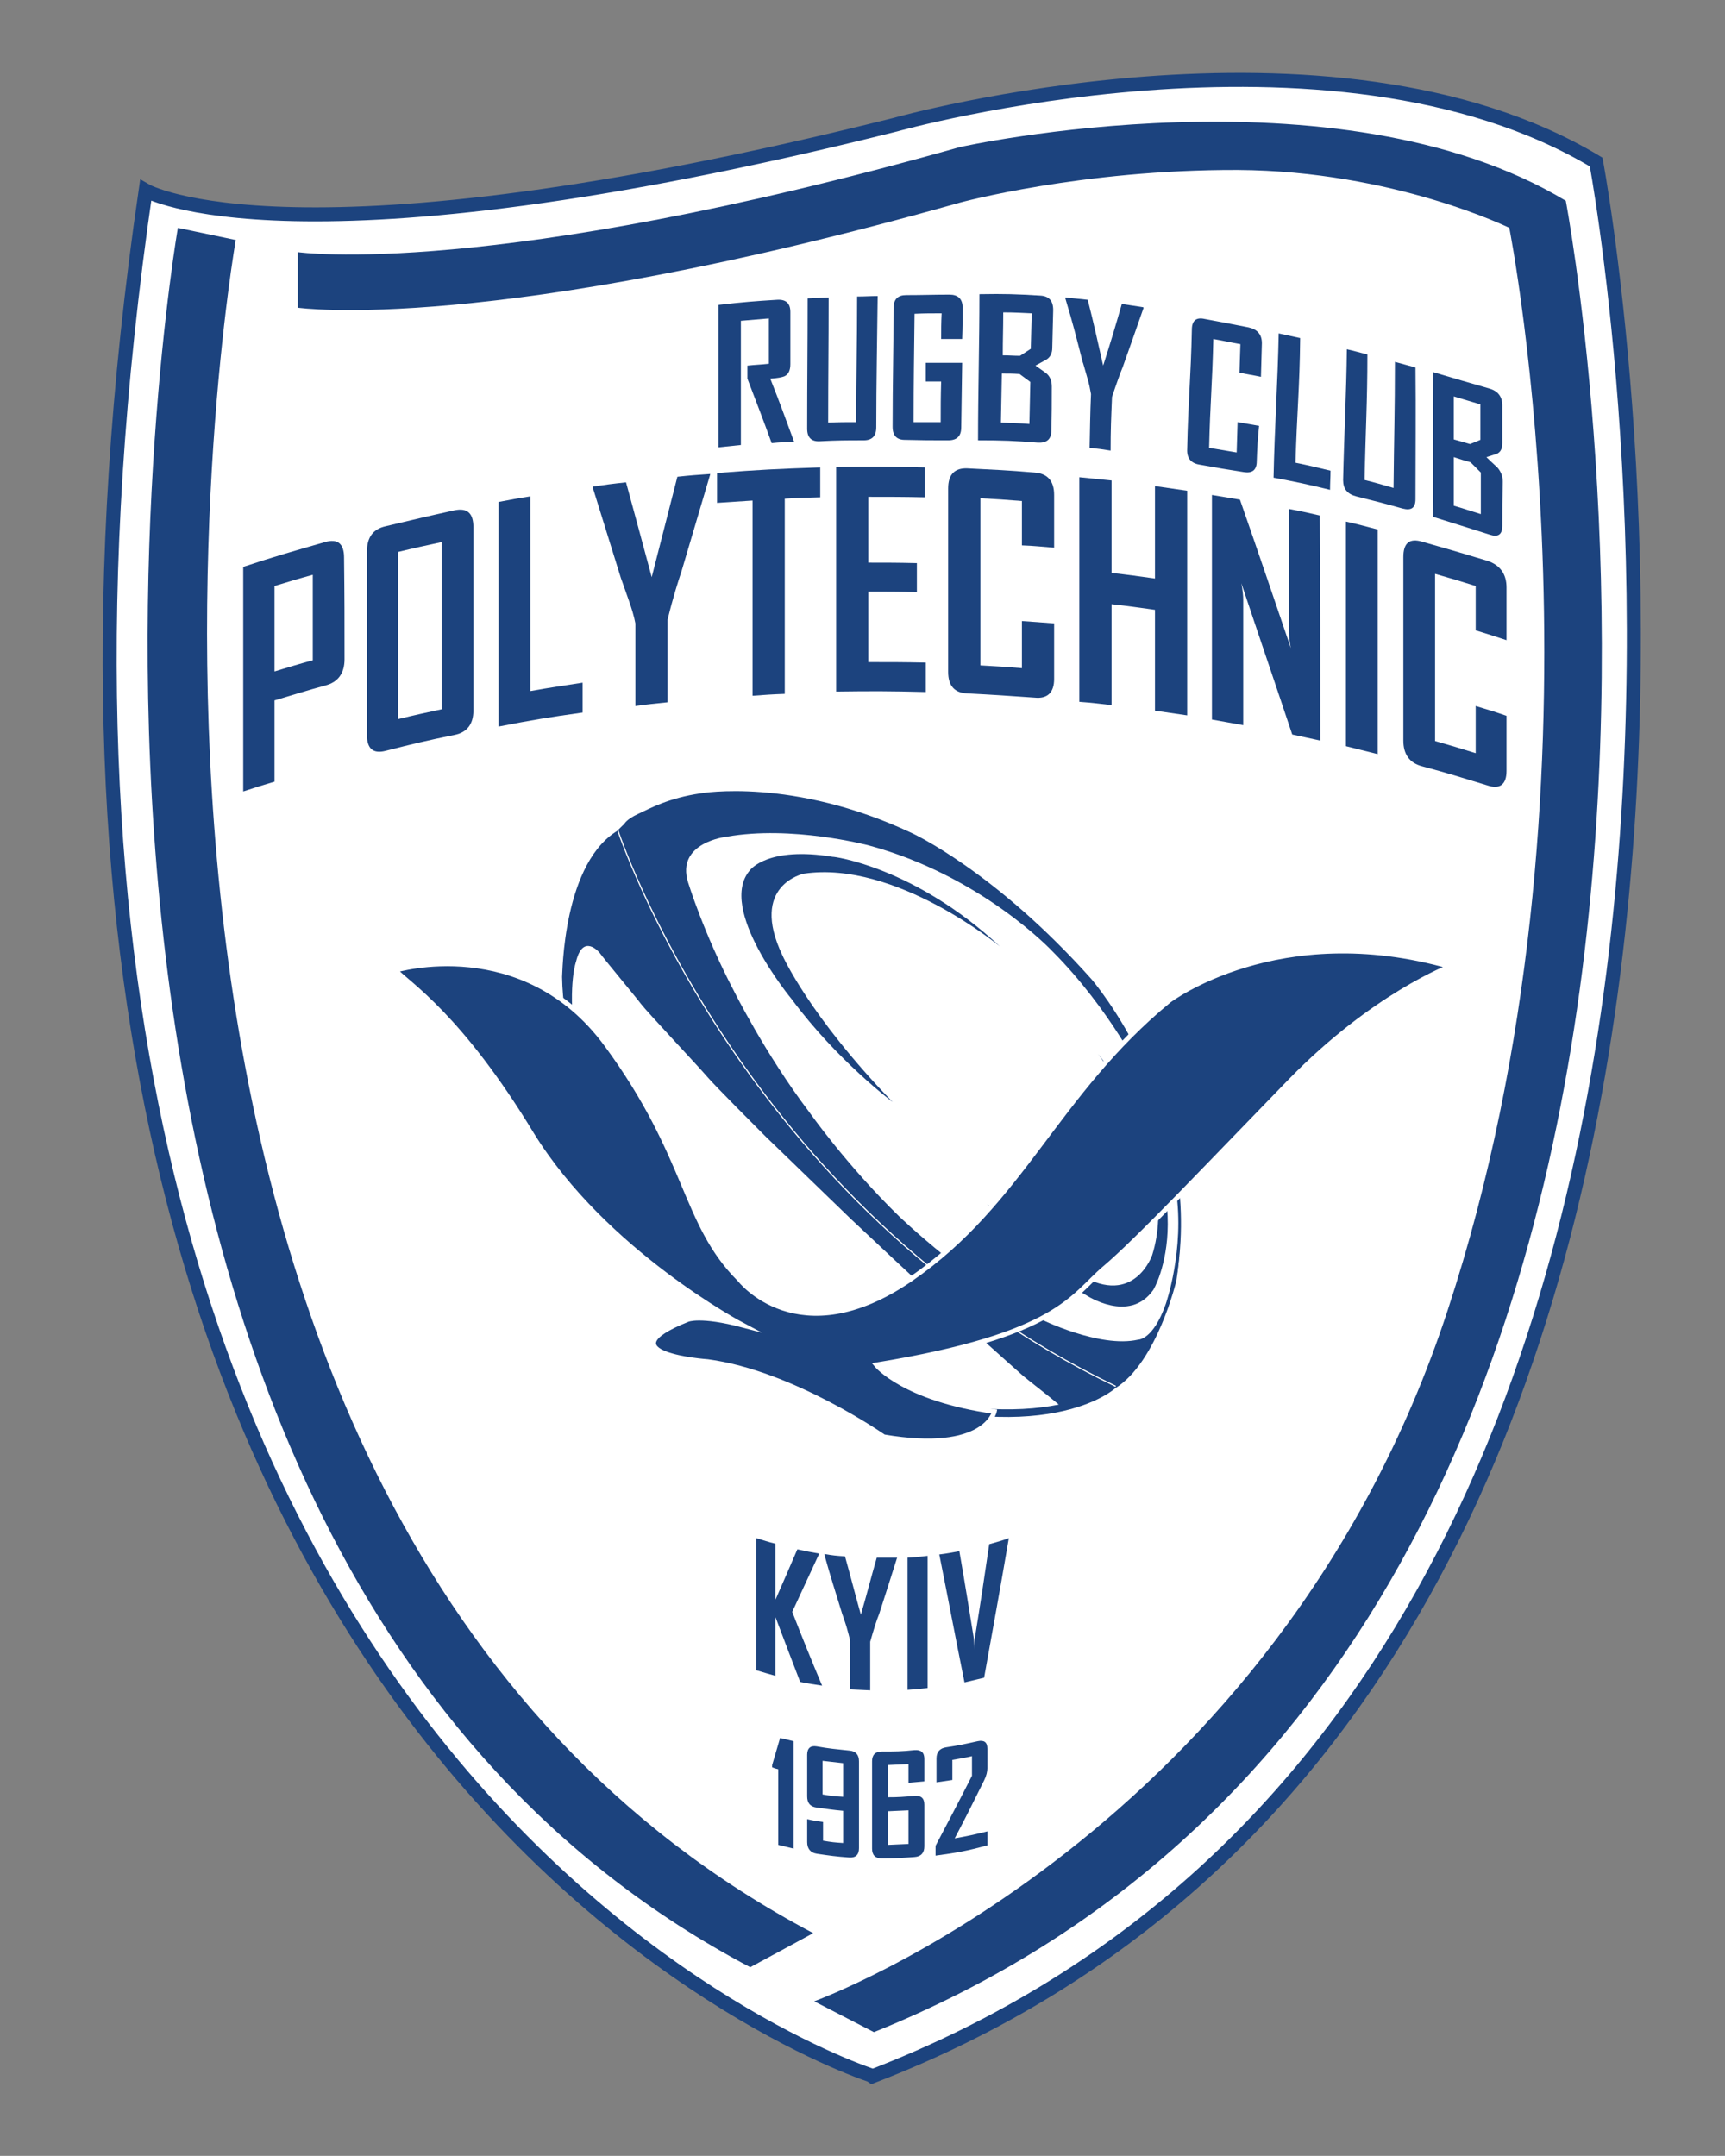 <svg xml:space="preserve" style="enable-background:new 0 0 369.5 461.7;" viewBox="0 0 369.5 461.7" y="0px" x="0px" xmlns:xlink="http://www.w3.org/1999/xlink" xmlns="http://www.w3.org/2000/svg" id="Layer_1" version="1.1">
<rect x="0" y="0" width="369.5" height="461.7" fill="#808080" stroke="none"/>
<style type="text/css">
	.st0{fill:#FFFFFF;stroke:#1C437E;stroke-width:3;stroke-miterlimit:10;}
	.st1{fill:#1C437E;}
	.st2{fill:none;stroke:#000000;stroke-miterlimit:10;}
	.st3{fill:#FFFFFF;}
	.st4{display:none;fill:#FFFFFF;}
	.st5{display:none;fill:#1C437E;}
	.st6{fill:none;stroke:#FFFFFF;stroke-width:0.25;stroke-miterlimit:10;}
	.st7{fill:#1C437E;stroke:#FFFFFF;stroke-miterlimit:10;}
</style>
<path d="M31.2,40.8c0,0,31.4,18.2,160.6-14.1c0,0,93.2-26.2,150.1,8c0,0,61.5,326.3-154.9,409.9
	C187,444.6-18.3,379.8,31.2,40.8z" class="st0"></path>
<g>
	<g>
		<path d="M170.1,94.6c-1.9,0.1-2.9,0.1-4.8,0.3c-2-5.5-3.1-8.3-5.2-13.8c0-1.1,0-1.7,0-2.8c1.9-0.2,2.8-0.2,4.6-0.4
			c0-3.9,0-5.8,0-9.7c-2.4,0.2-3.5,0.3-6,0.5c0,10.6,0,16,0,26.6c-1.9,0.2-2.9,0.3-4.8,0.5c0-10.2,0-20.3,0-30.5
			c5.2-0.6,7.7-0.8,12.6-1.1c1.9-0.1,2.8,0.8,2.8,2.6c0,4.4,0,6.7,0,11.2c0,1.3-0.4,2.2-1.3,2.6c-0.5,0.2-1.5,0.4-3,0.5
			C167.1,86.4,168.1,89.2,170.1,94.6z" class="st1"></path>
		<path d="M187.7,91.5c0,1.9-0.9,2.8-2.7,2.8c-3.7,0-5.6,0-9.4,0.2c-1.8,0.1-2.7-0.8-2.7-2.7c0-11.1,0.1-16.9,0.1-27.9
			c1.8-0.1,2.7-0.1,4.5-0.2c0,10.6-0.1,16.1-0.1,26.8c2.4-0.1,3.6-0.1,6-0.1c0-10.7,0.2-16.3,0.2-26.9c1.8,0,2.7-0.1,4.4-0.1
			C187.9,72.7,187.7,82.1,187.7,91.5z" class="st1"></path>
		<path d="M205.9,91.5c0,1.9-0.9,2.8-2.8,2.8c-3.8,0-5.6,0-9.3-0.1c-1.7,0-2.6-0.9-2.6-2.8c0-10,0.2-15.3,0.2-25.4
			c0-1.9,0.9-2.8,2.7-2.8c3.7,0,5.6-0.1,9.3-0.1c1.8,0,2.8,0.9,2.8,2.8c0,2.6,0,4-0.1,6.7c-1.8,0-2.7,0-4.5,0c0-2.2,0-3.3,0.1-5.5
			c-2.3,0-3.5,0-5.8,0.1c-0.1,9.2-0.2,14-0.2,23.2c2.3,0,3.5,0,5.8,0c0-3.5,0-5.2,0.1-8.7c-1.3,0-2,0-3.3,0c0-1.6,0-2.4,0-4
			c3.1,0,4.7,0,7.8,0C206,83.2,206,86,205.9,91.5z" class="st1"></path>
		<path d="M225.2,92.2c0,1.9-1,2.7-2.9,2.6c-5-0.4-7.5-0.5-12.8-0.5c0-10.4,0.3-20.9,0.3-31.3c5.4-0.1,8,0,13,0.3
			c1.9,0.1,2.8,1.1,2.8,3.1c-0.1,3.2-0.1,4.8-0.2,8.1c0,1.1-0.4,1.9-1.1,2.4c-0.1,0.1-0.9,0.5-2.5,1.4c1.6,1.1,2.4,1.7,2.5,1.8
			c0.7,0.7,1,1.6,1,2.7C225.3,86.6,225.3,88.5,225.2,92.2z M220.8,74.7c0.1-3.1,0.1-4.6,0.2-7.6c-2.4-0.1-3.6-0.2-6.1-0.2
			c0,3.7-0.1,5.5-0.1,9.2c1.5,0,2.2,0.1,3.7,0.1C219.4,75.6,219.9,75.3,220.8,74.7z M220.5,90.8c0.1-3.6,0.1-5.4,0.2-9
			c-0.9-0.7-1.4-1-2.3-1.7c-1.5-0.1-2.3-0.1-3.8-0.1c-0.1,4.2-0.1,6.4-0.2,10.5C216.9,90.6,218.1,90.6,220.5,90.8z" class="st1"></path>
		<path d="M244.9,66.1c-1.7,4.9-2.6,7.4-4.4,12.5c-0.5,1.2-1.3,3.4-2.3,6.4c-0.2,4.7-0.3,7-0.3,11.5
			c-1.8-0.3-2.7-0.4-4.5-0.6c0.1-4.5,0.1-6.9,0.3-11.5c-0.2-1.1-0.4-2.2-0.8-3.5c-0.6-2.1-0.9-3.2-1-3.4c-1.4-5.5-2.1-8.3-3.7-13.6
			c0,0,0-0.1,0-0.2c1.9,0.2,2.9,0.3,4.8,0.5c1.4,5.5,2,8.4,3.3,14.1c1.7-5.3,2.5-8,4-13.2c1.9,0.3,2.8,0.4,4.6,0.7
			C245,66,244.9,66.1,244.9,66.1z" class="st1"></path>
		<path d="M269.2,98.8c0,1.9-1,2.6-2.8,2.3c-3.8-0.6-5.7-0.9-9.5-1.6c-1.8-0.3-2.7-1.4-2.6-3.3
			c0.2-10.1,0.8-15.5,1-25.6c0-1.9,0.9-2.7,2.7-2.3c3.7,0.7,5.4,1,9.4,1.8c1.9,0.4,2.9,1.5,2.9,3.4c-0.1,2.9-0.1,4.3-0.2,7.2
			c-1.9-0.4-2.8-0.5-4.6-0.9c0.1-2.5,0.1-3.7,0.2-6.1c-2.3-0.4-3.5-0.7-5.8-1.1c-0.2,9.2-0.7,14.1-0.9,23.3c2.3,0.4,3.5,0.6,5.9,1
			c0.1-2.6,0.1-3.9,0.2-6.5c1.8,0.3,2.8,0.5,4.6,0.8C269.4,94.2,269.3,95.8,269.2,98.8z" class="st1"></path>
		<path d="M284.9,104.9c-4.9-1.2-7.3-1.7-12.1-2.6c0.2-10.3,0.9-20.6,1.1-30.9c1.9,0.4,2.8,0.6,4.6,1
			c-0.1,10.5-0.7,16.1-1,26.7c3,0.6,4.5,1,7.5,1.7C285,102.5,284.9,103.3,284.9,104.9z" class="st1"></path>
		<path d="M303.2,106.9c0,1.9-0.9,2.5-2.8,2c-3.9-1.1-5.9-1.6-9.9-2.6c-1.9-0.5-2.8-1.6-2.8-3.5
			c0.2-9.3,0.7-18.7,0.8-28c1.8,0.4,2.7,0.7,4.4,1.1c0,10.5-0.4,16.2-0.6,26.9c2.5,0.6,3.7,1,6.2,1.7c0.1-10.7,0.3-16.4,0.3-27
			c1.8,0.5,2.6,0.7,4.4,1.2C303.3,88.2,303.2,97.5,303.2,106.9z" class="st1"></path>
		<path d="M321.8,112.6c0,1.9-0.9,2.5-2.7,1.9c-4.8-1.5-7.2-2.3-12.1-3.8c-0.1-10.3,0-20.7,0-31c4.7,1.4,7.1,2.1,12,3.5
			c1.8,0.5,2.8,1.7,2.8,3.6c0,3.2,0,4.8,0,8.1c0,1.1-0.3,1.8-1,2.2c-0.1,0.1-0.9,0.3-2.4,0.8c1.5,1.5,2.4,2.2,2.5,2.4
			c0.7,0.9,1,1.8,1,2.9C321.8,107.1,321.8,108.9,321.8,112.6z M317.1,94.2c0-3.1,0-4.6,0-7.6c-2.3-0.7-3.4-1-5.7-1.7
			c0,3.6,0,5.5,0,9.2c1.4,0.4,2.1,0.6,3.5,1C315.8,94.7,316.2,94.6,317.1,94.2z M317.2,110.1c0-3.5,0-5.3,0-8.9
			c-0.9-0.9-1.3-1.3-2.2-2.2c-1.4-0.4-2.1-0.6-3.6-1.1c0,4.2,0,6.3,0,10.4C313.8,109,314.9,109.4,317.2,110.1z" class="st1"></path>
	</g>
</g>
<g>
	<g>
		<path d="M205.6,43.4C104.9,71.8,63.8,65.9,63.8,65.9V54c0,0,41.1,5.9,141.8-22.5c0,0,80.8-18,129.8,11.5
			c0,0,58.8,308.9-148.2,392.2l-12.8-6.6c0,0,98.9-35.8,135.7-148C347,168.3,323.3,48.8,323.3,48.8s-24.8-12.2-58.2-12.4
			C231.6,36.3,205.6,43.4,205.6,43.4z" class="st1"></path>
	</g>
	<path d="M174.2,414l-13.5,7.3C-10.9,330.8,38.1,48.8,38.1,48.8l12.4,2.6C50.5,51.4,2.6,323.5,174.2,414" class="st1"></path>
</g>
<g>
	<g>
		<path d="M133,177.5c0,0,0.9-0.4,3.5-1.6c2.6-1.2,6.5-3.4,13.4-4.2c0,0,19.7-3.5,45.2,8.5c0,0,17.7,8.1,38.5,31.3
			c0,0,23.7,27.3,18.4,62.7c0,0-4.1,17.5-13.1,23.1c0,0-15.2,14-56.7-0.2c0,0-27.5-10.5-47.4-40.4c0,0-14.1-26.2-14.4-47.5
			C120.5,209.1,120.4,184.1,133,177.5z" class="st1"></path>
		<path d="M136.7,174.3c-2.6,1.2-3,2.2-3,2.2c-0.3,0.2-1.2,1.2-1.5,1.4c0.2,5.8,3.5,19.1,22.9,45.2
			c0,0,50.6,68.6,84.3,72.2c8.8-5.8,12.8-22.9,12.8-22.9c5.3-35.3-18.4-62.7-18.4-62.7c-20.7-23.2-38.5-31.3-38.5-31.3
			c-25.5-12-45.2-8.5-45.2-8.5C143.2,170.9,139.3,173.1,136.7,174.3z" class="st1"></path>
		<path d="M219.2,294.7c-2.3-2-16.4-14.7-18.5-16.5c-2.1-1.8-16.6-15.4-18.5-17.2c-1.9-1.8-16.5-16-18.1-17.5
			c-1.5-1.5-11.1-11.1-12.7-13c-1.6-1.9-12.9-13.9-14.1-15.5c-1.2-1.6-7.9-9.6-8.9-11c0,0-3.5-4.2-5,1.9c0,0-1.7,4.6-0.4,15.5
			c3.1,17.9,11.9,33.7,11.9,33.7c19.9,29.9,47.4,40.4,47.4,40.4c21.2,7.2,35.6,7.1,44.5,5.3C224.8,299.1,220.9,296.1,219.2,294.7z" class="st3"></path>
		<path d="M155.6,179.2c0,0-10.9,1.2-8.2,9.8c0,0,3.3,10.8,9.8,23.2c0,0,6.7,13.5,16.1,25.9c0,0,8,11.4,19.3,22.4
			c0,0,15.5,14.9,30.1,21.9c0,0,12.8,6.4,21.1,4.5c0,0,3.2,0.1,5.9-7.6c0,0,4.1-11.6,2.2-24.4c0,0-1.3-12.2-6.8-23.9
			c0,0-7.2-14.8-19.7-27.3c0,0-15.2-16.2-39.5-22.7C185.8,181,169.6,176.7,155.6,179.2z" class="st3"></path>
		<path d="M235.2,225.7c0,0,17.8,23.3,11.6,43.1c0,0-3.8,11.1-15.3,4.3c0,0-10.3-5.5-20-15.2c0,0,9.8,13.1,21.2,19.5
			c0,0,9.2,6.1,14.3-1.1C247.1,276.3,259.2,255.6,235.2,225.7z" class="st1"></path>
		<path d="M214.2,202.7c0,0-22.3-18.5-42-15.6c0,0-11.8,2.4-4.6,17.5c0,0,5.7,12.9,23.6,31.4c0,0-11.9-8.9-21.6-22
			c0,0-16.2-19.5-8.9-27.7c0,0,3.8-5.1,17.7-2.8C178.4,183.4,195.8,185.6,214.2,202.7z" class="st1"></path>
		<path d="M233.7,209.9c-20.5-24-38.5-31.3-38.5-31.3c-25.5-12-45.2-8.5-45.2-8.5c-6.9,0.8-10.8,3-13.4,4.2
			c-2.6,1.2-3.6,3.2-3.6,3.2c-0.3,0.1-0.5,0.3-0.7,0.4c0,0.3-0.1,0.6-0.1,0.8c0,0.6,0.1,1.2,0.2,1.9c1.1-1.7,4.7-6.2,14.5-7.7
			c0,0,17-2.7,32,1.9c0,0,21,6.5,32.7,16.4c0,0,14.9,10,28.9,30.1c0,0,6.2,10.6,9.2,19.3C245.6,223.7,233.7,209.9,233.7,209.9z" class="st4"></path>
		<path d="M229.2,232.7c0,0-10.9-6.6-15.1-7.8c0,0-3-7.6-7.8-13.8c0,0,5.5,8.4,2.9,12.2c0,0-1.8,3.3-8.1,0.4
			c0,0-4.6-3-7.3-6.2c0,0,6.5,8.4,13.4,11.4c0,0,4.2,7.9,10.4,11.4c0,0-9.1-7-4.8-10.5C212.9,229.8,216.9,226.2,229.2,232.7z" class="st5"></path>
	</g>
	<path d="M132.3,177.7c0,0,26.4,80.5,106.7,119.2" class="st6"></path>
</g>
<path d="M84.7,207.8c0,0,27.4-8.3,45.2,15.9c17.8,24.2,16.4,38.2,28.5,50.3c0,0,12.6,16.4,36.6,0
	c23.9-16.4,31.2-39.8,55.4-59.7c0,0,23.4-17.8,60.2-7.3c0,0-16.4,6.2-34.2,24.5c-17.8,18.3-32.8,34.2-39.8,40.1
	c-7,5.9-9.7,14.3-48.9,20.7c0,0,5.9,7.3,25.3,10c0,0-1.9,9.1-23.7,5.4c0,0-19.6-13.7-37.7-16.1c0,0-22.9-1.6-4.3-9
	c0,0,2.7-1.2,11.8,1.2c0,0-29.6-15.6-45.2-40.9C98.5,217.5,87.4,210.7,84.7,207.8z" class="st7"></path>
<g>
	<g>
		<path d="M73.8,141.2c0,3-1.4,4.9-4.1,5.6c-4.4,1.2-6.5,1.9-10.9,3.2c0,7,0,10.5,0,17.4c-2.7,0.8-4,1.2-6.7,2.1
			c0-16,0-32.1,0-48.1c7-2.3,10.5-3.3,17.5-5.3c2.7-0.8,4.1,0.3,4.1,3.3C73.8,128.1,73.8,132.5,73.8,141.2z M67,141.4
			c0-7.3,0-11,0-18.3c-3.3,0.9-4.9,1.4-8.2,2.4c0,7.3,0,11,0,18.3C62.1,142.8,63.7,142.3,67,141.4z" class="st1"></path>
		<path d="M101.4,152.2c0,2.9-1.4,4.7-4.1,5.2c-5.9,1.2-8.8,1.9-14.7,3.4c-2.7,0.7-4-0.5-4-3.4c0-13.1,0-26.2,0-39.3
			c0-3,1.3-4.8,4-5.4c5.9-1.4,8.8-2.1,14.7-3.4c2.8-0.6,4.1,0.6,4.1,3.6C101.4,126,101.4,139.1,101.4,152.2z M94.6,151.9
			c0-11.9,0-23.8,0-35.8c-3.7,0.8-5.6,1.2-9.3,2.1c0,11.9,0,23.8,0,35.8C89,153.1,90.9,152.7,94.6,151.9z" class="st1"></path>
		<path d="M124.8,152.6c-7.2,1-10.8,1.6-18,3c0-16,0-32.1,0-48.1c2.7-0.5,4.1-0.8,6.8-1.2c0,13.9,0,27.8,0,41.7
			c4.5-0.8,6.7-1.1,11.2-1.8C124.8,148.7,124.8,150,124.8,152.6z" class="st1"></path>
		<path d="M152.1,101.7c-2.4,8.2-3.7,12.4-6.1,20.6c-0.7,2.1-1.8,5.5-3,10.4c0,7.1,0,10.6,0,17.7
			c-2.8,0.3-4.1,0.4-6.9,0.8c0-7.1,0-10.6,0-17.7c-0.3-1.6-0.8-3.2-1.4-4.9c-1-2.9-1.6-4.5-1.7-4.8c-2.4-7.7-3.6-11.6-6-19.3
			c0,0,0-0.1,0-0.3c2.8-0.4,4.2-0.6,7.1-0.9c2.2,8.1,3.3,12.1,5.5,20.3c2.2-8.6,3.3-12.9,5.5-21.5c2.8-0.3,4.2-0.4,7.1-0.6
			C152.1,101.5,152.1,101.6,152.1,101.7z" class="st1"></path>
		<path d="M175.7,106.5c-3,0.1-4.6,0.1-7.6,0.3c0,13.9,0,27.8,0,41.8c-2.8,0.1-4.1,0.2-6.9,0.4c0-13.9,0-27.8,0-41.8
			c-3,0.2-4.6,0.3-7.6,0.5c0-2.5,0-3.8,0-6.4c8.8-0.7,13.2-0.9,22.1-1.2C175.7,102.7,175.7,103.9,175.7,106.5z" class="st1"></path>
		<path d="M198.3,148.2c-7.7-0.2-11.5-0.2-19.2-0.1c0-16,0-32.1,0-48.1c7.6-0.1,11.4-0.1,19,0.1c0,2.5,0,3.8,0,6.4
			c-4.8-0.1-7.2-0.1-12.1-0.1c0,5.6,0,8.4,0,14.1c4.2,0,6.2,0,10.4,0.1c0,2.5,0,3.7,0,6.2c-4.2-0.1-6.2-0.1-10.4-0.1
			c0,6,0,9.1,0,15.1c4.9,0,7.4,0,12.3,0.1C198.3,144.4,198.3,145.7,198.3,148.2z" class="st1"></path>
		<path d="M225.8,145.4c0,2.9-1.4,4.3-4.2,4c-5.8-0.4-8.6-0.6-14.4-0.9c-2.7-0.1-4.1-1.6-4.1-4.6c0-13.1,0-26.2,0-39.3
			c0-3,1.4-4.4,4.1-4.3c5.8,0.3,8.6,0.4,14.4,0.9c2.8,0.2,4.2,1.8,4.2,4.8c0,4.5,0,6.8,0,11.3c-2.7-0.2-4.1-0.4-6.9-0.5
			c0-3.8,0-5.7,0-9.5c-3.6-0.3-5.4-0.4-8.9-0.6c0,11.9,0,23.8,0,35.8c3.6,0.2,5.4,0.3,8.9,0.6c0-4,0-6.1,0-10.1
			c2.7,0.2,4.1,0.3,6.9,0.5C225.8,138.2,225.8,140.6,225.8,145.4z" class="st1"></path>
		<path d="M254.3,153.2c-2.8-0.4-4.1-0.6-6.9-1c0-8.6,0-13,0-21.6c-3.7-0.5-5.6-0.8-9.3-1.2c0,8.6,0,13,0,21.6
			c-2.8-0.3-4.1-0.5-6.9-0.7c0-16,0-32.1,0-48.1c2.8,0.3,4.1,0.4,6.9,0.7c0,7.9,0,11.9,0,19.8c3.7,0.4,5.6,0.7,9.3,1.2
			c0-7.9,0-11.9,0-19.8c2.8,0.4,4.2,0.6,6.9,1C254.3,121.1,254.3,137.2,254.3,153.2z" class="st1"></path>
		<path d="M282.8,158.6c-2.4-0.5-3.6-0.8-6-1.3c-3.6-10.8-7.3-21.6-10.9-32.4c0.3,1.5,0.4,2.7,0.4,3.6
			c0,10.7,0,16.1,0,26.8c-2.7-0.5-4-0.7-6.7-1.2c0-16,0-32.1,0-48.1c2.4,0.4,3.6,0.6,6,1c3.7,10.6,7.3,21.2,10.9,31.8
			c-0.3-1.5-0.4-2.7-0.4-3.6c0-10.5,0-15.7,0-26.2c2.7,0.5,4,0.8,6.6,1.4C282.8,126.5,282.8,142.6,282.8,158.6z" class="st1"></path>
		<path d="M295.1,161.5c-2.7-0.7-4.1-1-6.8-1.7c0-16,0-32.1,0-48.1c2.7,0.6,4.1,1,6.8,1.7
			C295.1,129.5,295.1,145.5,295.1,161.5z" class="st1"></path>
		<path d="M322.7,165.1c0,2.9-1.4,4-4.1,3.1c-5.6-1.7-8.4-2.6-14-4.1c-2.7-0.7-4-2.6-4-5.5c0-13.1,0-26.2,0-39.3
			c0-3,1.3-4.1,4-3.3c5.6,1.6,8.4,2.4,14,4.1c2.7,0.9,4.1,2.8,4.1,5.7c0,4.5,0,6.8,0,11.3c-2.7-0.9-4-1.3-6.6-2.1c0-3.8,0-5.7,0-9.5
			c-3.5-1.1-5.2-1.6-8.7-2.6c0,11.9,0,23.8,0,35.8c3.5,1,5.2,1.5,8.7,2.6c0-4,0-6.1,0-10.1c2.7,0.8,4,1.2,6.6,2.1
			C322.7,158,322.7,160.4,322.7,165.1z" class="st1"></path>
	</g>
</g>
<g>
	<g>
		<path d="M176.1,361c-1.9-0.3-2.8-0.4-4.7-0.8c-2.1-5.5-3.2-8.3-5.3-13.9c0,5,0,7.6,0,12.6c-1.7-0.5-2.5-0.7-4.1-1.2
			c0-9.4,0-18.8,0-28.3c1.6,0.5,2.5,0.8,4.1,1.2c0,4.8,0,7.2,0,12c1.9-4.3,2.8-6.4,4.7-10.8c1.8,0.4,2.8,0.6,4.6,0.9
			c0,0.1,0,0.1,0,0.2c-2.3,5-3.5,7.5-5.7,12.3C172.2,351.6,173.5,354.8,176.1,361z" class="st1"></path>
		<path d="M192.1,333.8c-1.5,4.8-2.3,7.2-3.8,11.9c-0.5,1.2-1.1,3.1-1.9,5.9c0,4.2,0,6.2,0,10.4
			c-1.7-0.1-2.6-0.1-4.3-0.2c0-4.2,0-6.2,0-10.4c-0.2-1-0.5-2-0.8-3.1c-0.6-1.9-1-2.9-1-3c-1.5-4.9-2.3-7.3-3.7-12.3
			c0,0,0-0.1,0-0.2c1.7,0.3,2.6,0.4,4.4,0.5c1.4,5,2,7.5,3.4,12.5c1.4-4.8,2-7.3,3.4-12.2c1.8,0,2.6,0,4.4,0
			C192.1,333.7,192.1,333.8,192.1,333.8z" class="st1"></path>
		<path d="M198.7,361.5c-1.7,0.2-2.6,0.3-4.3,0.4c0-9.4,0-18.8,0-28.3c1.7-0.1,2.6-0.2,4.3-0.4
			C198.7,342.6,198.7,352,198.7,361.5z" class="st1"></path>
		<path d="M216.1,329.4c-1.7,10-3.5,19.9-5.3,29.9c-1.7,0.4-2.5,0.6-4.2,1c-2.2-10.9-3.2-16.4-5.4-27.4
			c1.7-0.2,2.6-0.4,4.3-0.7c1.3,7.5,1.9,11.3,3.1,18.7c0,0.5,0.1,1.3,0.1,2.4c0-0.6,0-1.4,0.1-2.4c1.3-8,1.9-12.1,3.1-20.2
			C213.6,330.2,214.5,330,216.1,329.4z" class="st1"></path>
		<path d="M170,395.9c-1.3-0.3-2-0.5-3.3-0.8c0-6.5,0-9.7,0-16.2c-0.5-0.1-0.8-0.2-1.3-0.4c0-0.2,0-0.3,0-0.5
			c0.7-2.3,1-3.5,1.7-5.8c1.2,0.3,1.7,0.4,2.9,0.7C170,382.1,170,386.7,170,395.9z" class="st1"></path>
		<path d="M184,395.8c0,1.4-0.7,2.1-2.1,2c-2.8-0.2-4.2-0.4-6.9-0.8c-1.4-0.2-2.1-1.1-2.1-2.5c0-1.9,0-2.9,0-4.9
			c1.3,0.3,2,0.4,3.4,0.6c0,1.6,0,2.4,0,4c1.7,0.3,2.6,0.4,4.3,0.5c0-2.8,0-4.1,0-6.9c-2.3-0.2-3.4-0.4-5.7-0.7c-1.4-0.2-2-1-2-2.4
			c0-3.6,0-5.3,0-8.9c0-1.4,0.7-2,2-1.8c2.8,0.5,4.2,0.6,7,0.9c1.4,0.1,2.1,0.9,2.1,2.3C184,384.5,184,388.3,184,395.8z
			 M180.6,384.8c0-2.9,0-4.3,0-7.2c-1.8-0.2-2.6-0.3-4.4-0.5c0,2.9,0,4.3,0,7.2C177.9,384.6,178.8,384.7,180.6,384.8z" class="st1"></path>
		<path d="M198,395.4c0,1.4-0.7,2.2-2.1,2.3c-2.8,0.2-4.2,0.3-7,0.3c-1.4,0-2.1-0.7-2.1-2.1c0-7.5,0-11.2,0-18.7
			c0-1.4,0.7-2.1,2.1-2.1c2.8,0,4.2,0,7-0.3c1.4-0.1,2.1,0.5,2.1,1.9c0,1.9,0,2.9,0,4.8c-1.4,0.1-2,0.2-3.4,0.3c0-1.6,0-2.4,0-4
			c-1.7,0.1-2.6,0.1-4.4,0.2c0,2.8,0,4.1,0,6.9c2.3,0,3.4-0.1,5.7-0.3c1.4-0.1,2.1,0.5,2.1,1.9C198,390.1,198,391.9,198,395.4z
			 M194.6,394.9c0-2.9,0-4.3,0-7.2c-1.8,0.1-2.7,0.1-4.4,0.2c0,2.9,0,4.3,0,7.2C192,395,192.8,395,194.6,394.9z" class="st1"></path>
		<path d="M211.5,378.7c0,0.7-0.2,1.6-0.7,2.6c-2.5,5-3.7,7.5-6.3,12.4c2.8-0.5,4.2-0.8,7-1.5c0,1.2,0,1.8,0,3
			c-4.4,1.2-6.6,1.6-11.1,2.2c0-0.8,0-1.3,0-2.1c3.1-5.9,4.7-8.9,7.8-15c0-1.7,0-2.5,0-4.2c-1.7,0.4-2.5,0.5-4.2,0.8
			c0,1.7,0,2.6,0,4.3c-1.3,0.2-2,0.3-3.4,0.5c0-2,0-3.1,0-5.1c0-1.4,0.7-2.2,2.1-2.4c2.7-0.4,4-0.7,6.7-1.3c1.4-0.3,2.1,0.2,2.1,1.6
			C211.5,376,211.5,376.9,211.5,378.7z" class="st1"></path>
	</g>
</g>
</svg>

